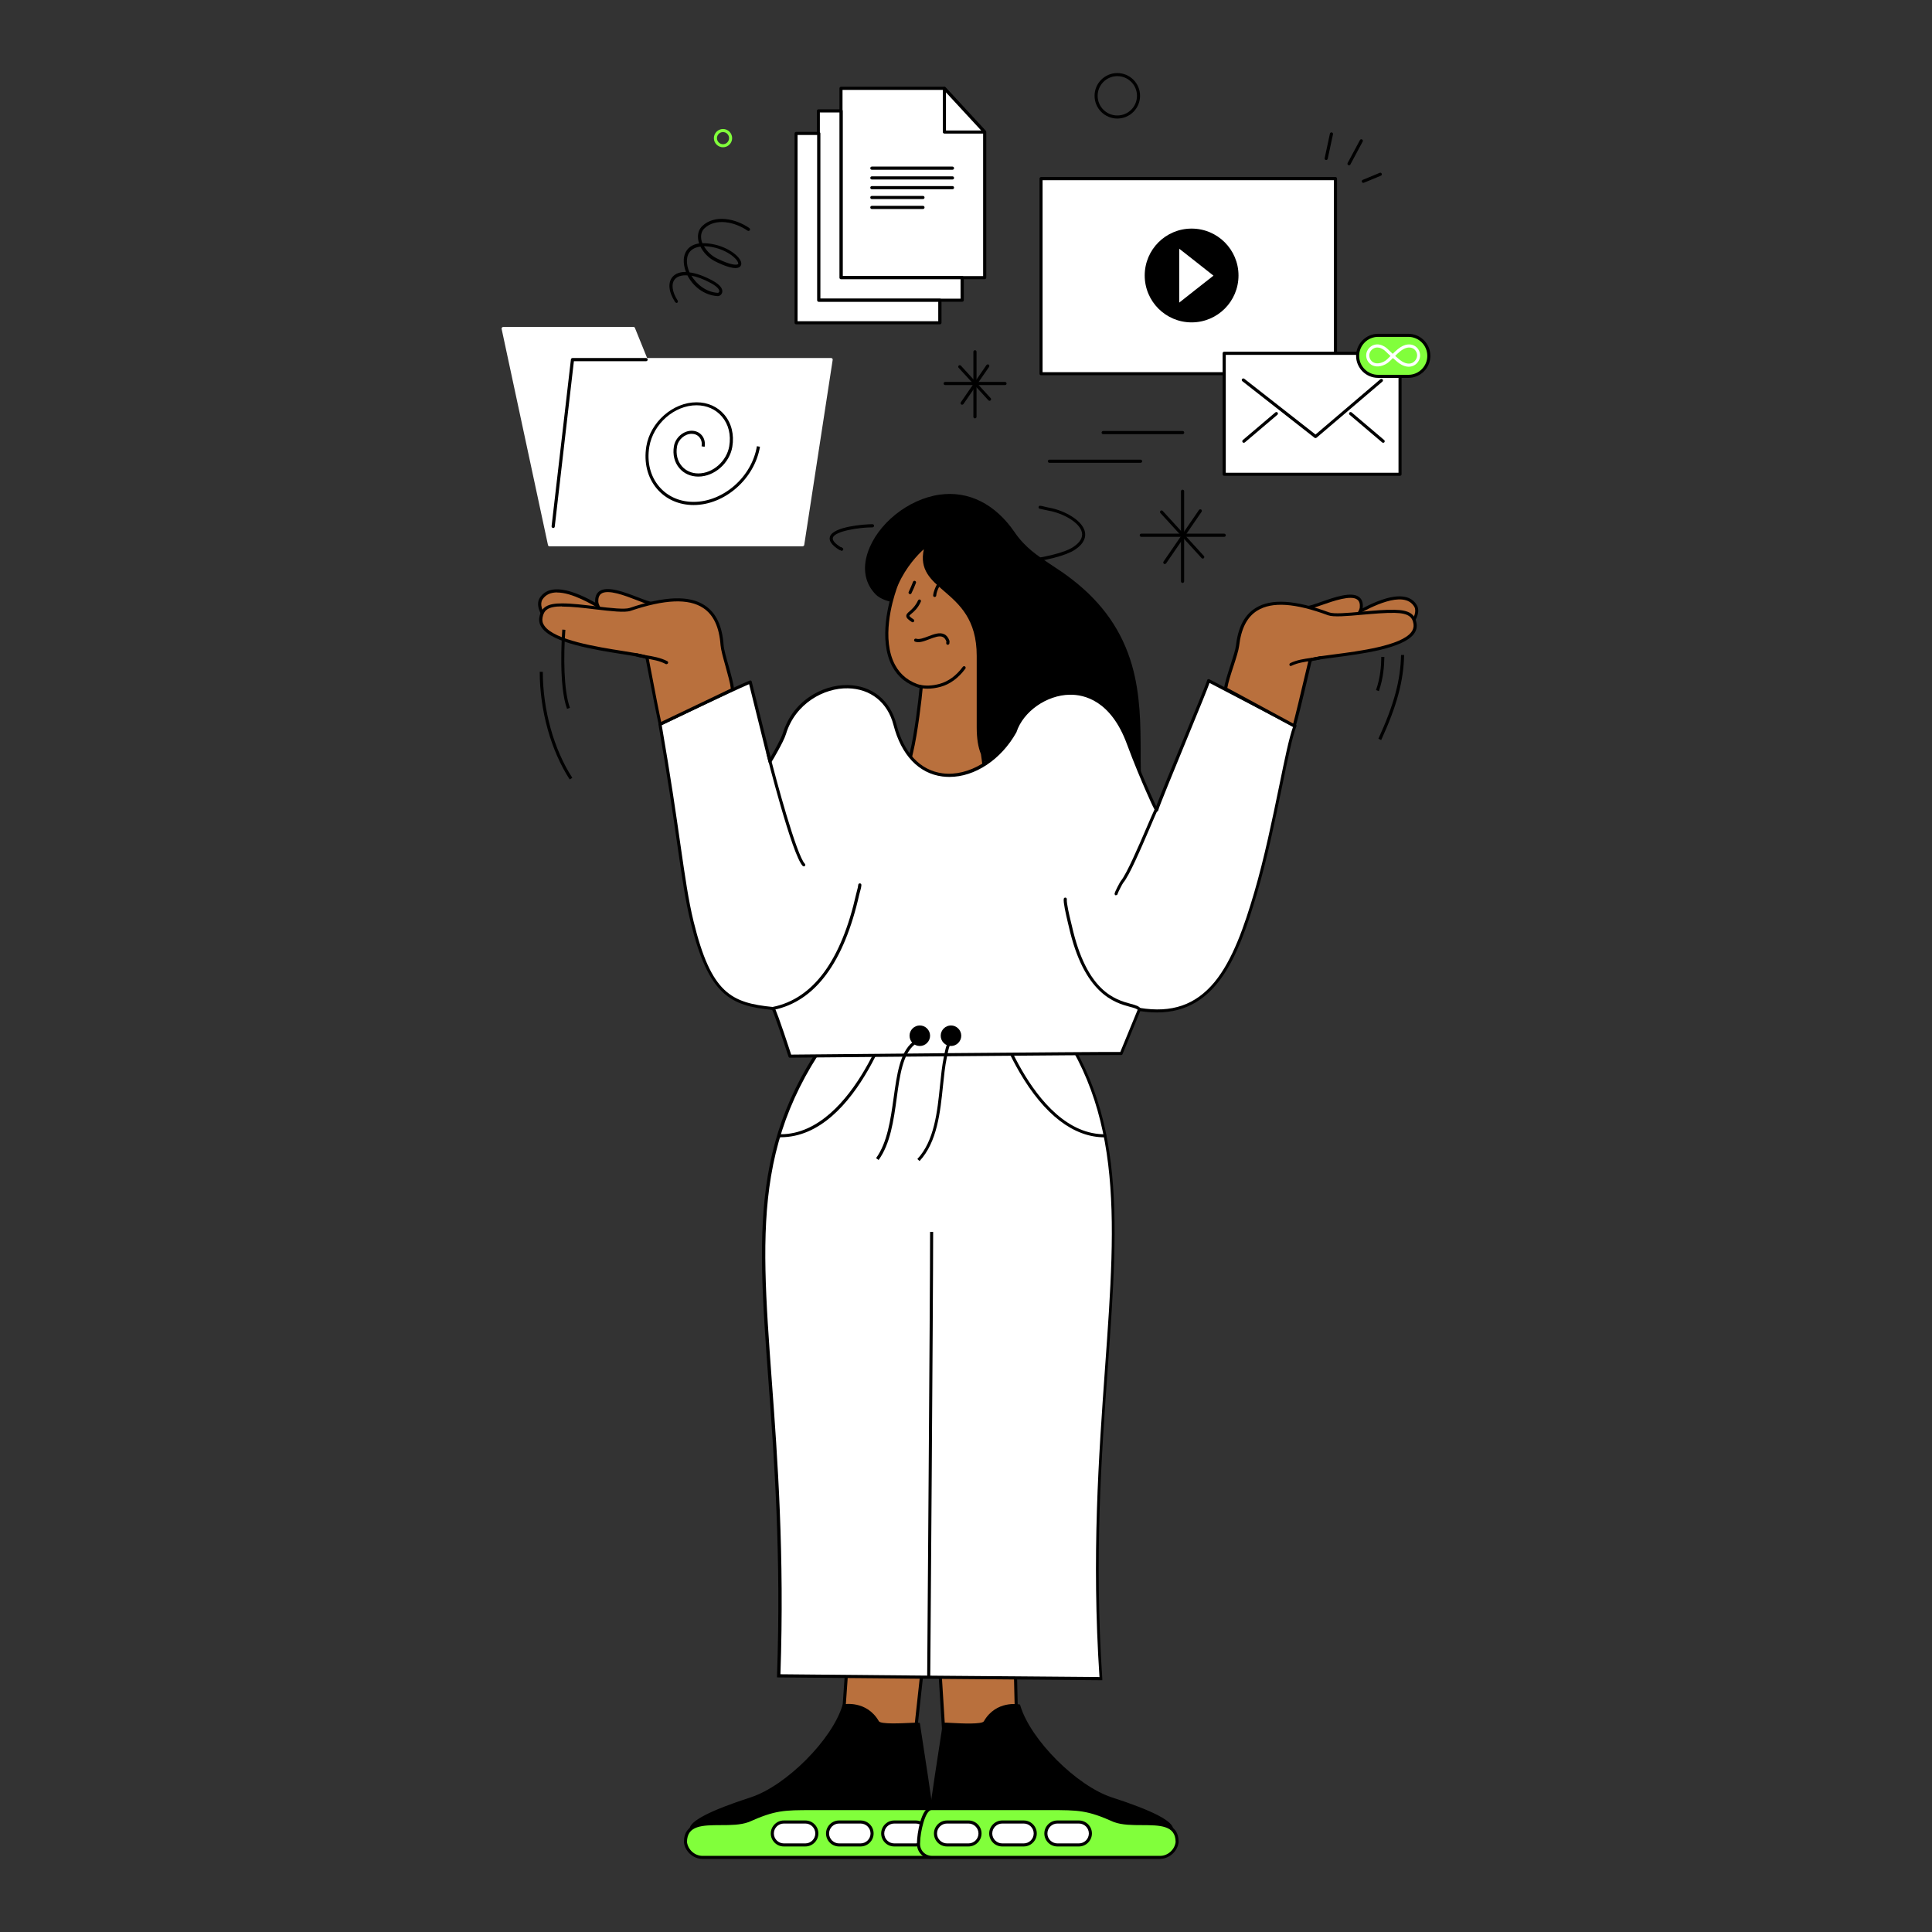 <?xml version="1.0" encoding="UTF-8"?><svg id="a" xmlns="http://www.w3.org/2000/svg" viewBox="0 0 220 220"><rect x="0" y="0" width="220" height="220" fill="#333333" stroke="none"/><defs><style>.b,.c{fill:#fff;}.d,.e{fill:#81ff3b;}.e,.f,.c,.g{fill-rule:evenodd;}.f{fill:#b9703d;}</style></defs><g><g><polygon class="f" points="96.95 182.44 105.73 183.53 103.99 199.52 95.77 199.37 96.95 182.44"/><path d="M104.15,199.7l-8.57-.16,1.21-17.3,9.14,1.14-1.78,16.33Zm-8.19-.51l7.87,.15,1.71-15.66-8.42-1.05-1.16,16.56Z"/></g><g><g><path class="g" d="M104.59,196.34c-.32-.08-4.29,.38-4.66-.25-1.36-2.35-3.84-1.84-3.84-1.84-1.2,4.06-6.64,9.31-10.54,10.58-9.3,3.02-6.45,3.9-6.45,3.9,.47,.11,4.57,0,8.51,.04l12.34,.15,6.43-.17c-.05-1.13-1.8-12.42-1.8-12.42Z"/><path d="M99.96,209.1l-12.35-.15c-1.76-.02-3.57-.01-5.03,0-2.12,.01-3.24,.02-3.51-.04h-.01c-.2-.06-.53-.26-.54-.62,0-.91,2.28-2.1,6.98-3.63,4.02-1.31,9.28-6.59,10.43-10.47l.03-.1,.1-.02s2.62-.5,4.02,1.93c.21,.36,2.62,.23,3.53,.19,.67-.04,.92-.04,1.02-.02l.11,.03,.02,.11c.07,.46,1.76,11.31,1.8,12.43v.18l-6.61,.17Zm-14.6-.51c.74,0,1.51,0,2.26,.01l12.34,.15,6.24-.16c-.16-1.69-1.57-10.83-1.76-12.08-.17,0-.49,.02-.81,.03-2.29,.12-3.59,.1-3.85-.36-1.13-1.95-3.08-1.83-3.55-1.77-1.23,3.95-6.55,9.27-10.62,10.59-6.26,2.03-6.74,3.03-6.74,3.29,0,.17,.24,.26,.28,.28,.27,.05,1.73,.04,3.43,.03,.84,0,1.79-.01,2.78-.01Z"/></g><g><path class="e" d="M106.03,205.94h-13.33c-3.42,0-4.41-.02-7.53,1.38-2.54,.92-7.12-.76-7.12,2.45h0c.11,.95,.98,1.74,1.94,1.74h25.97c.95,0,1.64-.78,1.53-1.74h0c0-.96-.51-3.83-1.47-3.83Z"/><path d="M105.96,211.68h-25.97c-1.04,0-1.99-.85-2.11-1.89v-.02c0-2.27,2.13-2.28,4.19-2.3,1.07,0,2.18-.01,3.04-.32,3.08-1.38,4.11-1.39,7.38-1.39h13.54c1.21,0,1.64,3.27,1.64,3.99,.06,.51-.09,.99-.42,1.36-.32,.36-.78,.56-1.29,.56Zm-27.73-1.92c.11,.87,.89,1.57,1.76,1.57h25.97c.41,0,.77-.16,1.03-.45,.26-.29,.38-.68,.33-1.09v-.02c0-1.06-.56-3.65-1.29-3.65h-13.54c-3.22,0-4.23,.01-7.25,1.37h-.01c-.91,.33-2.05,.34-3.16,.34-2.06,.01-3.84,.02-3.84,1.93Z"/></g><g><g><path class="c" d="M101.82,207.47h2.46c.72,0,1.31,.59,1.31,1.31h0c0,.72-.59,1.31-1.31,1.31h-2.46c-.72,0-1.31-.59-1.31-1.31h0c0-.72,.59-1.31,1.31-1.31Z"/><path d="M104.28,210.26h-2.46c-.82,0-1.48-.67-1.48-1.48s.67-1.48,1.48-1.48h2.46c.82,0,1.48,.67,1.48,1.48s-.67,1.48-1.48,1.48Zm-2.46-2.61c-.62,0-1.13,.51-1.13,1.13s.51,1.13,1.13,1.13h2.46c.62,0,1.13-.51,1.13-1.13s-.51-1.13-1.13-1.13h-2.46Z"/></g><g><path class="c" d="M95.53,207.47h2.46c.72,0,1.31,.59,1.31,1.31h0c0,.72-.59,1.31-1.31,1.31h-2.46c-.72,0-1.31-.59-1.31-1.31h0c0-.72,.59-1.31,1.31-1.31Z"/><path d="M98,210.26h-2.46c-.82,0-1.48-.67-1.48-1.48s.67-1.48,1.48-1.48h2.46c.82,0,1.48,.67,1.48,1.48s-.67,1.48-1.48,1.48Zm-2.46-2.61c-.62,0-1.13,.51-1.13,1.13s.51,1.13,1.13,1.13h2.46c.62,0,1.13-.51,1.13-1.13s-.51-1.13-1.13-1.13h-2.46Z"/></g><g><path class="c" d="M89.25,207.47h2.46c.72,0,1.31,.59,1.31,1.31h0c0,.72-.59,1.31-1.31,1.31h-2.46c-.72,0-1.31-.59-1.31-1.31h0c0-.72,.59-1.31,1.31-1.31Z"/><path d="M91.71,210.26h-2.46c-.82,0-1.48-.67-1.48-1.48s.67-1.48,1.48-1.48h2.46c.82,0,1.48,.67,1.48,1.48s-.67,1.48-1.48,1.48Zm-2.46-2.61c-.62,0-1.13,.51-1.13,1.13s.51,1.13,1.13,1.13h2.46c.62,0,1.13-.51,1.13-1.13s-.51-1.13-1.13-1.13h-2.46Z"/></g></g></g><g><g><polygon class="f" points="106.54 182.44 115.47 183.53 115.84 199.52 107.6 199.37 106.54 182.44"/><path d="M116.02,199.7l-8.59-.16-1.08-17.31,9.29,1.14v.15l.38,16.18Zm-8.25-.51l7.89,.15-.37-15.65-8.56-1.05,1.04,16.56Z"/></g><g><g><path class="g" d="M107.52,196.34c.32-.08,4.29,.38,4.66-.25,1.36-2.35,3.84-1.84,3.84-1.84,1.2,4.06,6.64,9.31,10.54,10.58,9.3,3.02,6.45,3.9,6.45,3.9-.47,.11-4.57,0-8.51,.04l-12.34,.15-6.43-.17c.05-1.13,1.8-12.42,1.8-12.42Z"/><path d="M112.16,209.1l-6.62-.17v-.18c.05-1.13,1.74-11.97,1.81-12.43l.02-.11,.11-.03c.11-.03,.35-.02,1.02,.02,.91,.05,3.32,.17,3.53-.19,1.4-2.43,4-1.93,4.02-1.93l.1,.02,.03,.1c1.14,3.88,6.41,9.16,10.43,10.47,4.71,1.53,6.99,2.72,6.98,3.63,0,.36-.34,.55-.54,.61h-.01c-.27,.06-1.39,.06-3.51,.05-1.46,0-3.28-.02-5.03,0l-12.34,.15Zm-6.25-.52l6.25,.16,12.33-.15c1.76-.02,3.58-.01,5.04,0,1.69,.01,3.16,.02,3.43-.03,.04-.01,.28-.11,.28-.28,0-.26-.48-1.25-6.74-3.29-4.07-1.32-9.39-6.64-10.62-10.6-.47-.06-2.41-.2-3.54,1.78-.27,.46-1.56,.48-3.85,.36-.31-.02-.64-.03-.81-.03-.19,1.24-1.61,10.39-1.76,12.08Z"/></g><g><path class="e" d="M106.08,205.94h13.33c3.42,0,4.41-.02,7.53,1.38,2.54,.92,7.12-.76,7.12,2.45h0c-.11,.95-.98,1.74-1.94,1.74h-25.97c-.95,0-1.64-.78-1.53-1.74h0c0-.96,.51-3.83,1.47-3.83Z"/><path d="M132.11,211.68h-25.97c-.51,0-.97-.2-1.3-.57-.32-.36-.47-.85-.42-1.36,0-.73,.43-4,1.64-4h13.43c3.36,0,4.37,0,7.49,1.39,.85,.31,1.96,.31,3.04,.32,2.06,.01,4.19,.02,4.19,2.3v.02c-.12,1.04-1.07,1.89-2.11,1.89Zm-26.04-5.56c-.73,0-1.29,2.59-1.29,3.65v.02c-.05,.41,.07,.8,.33,1.09,.26,.29,.62,.45,1.03,.45h25.97c.87,0,1.65-.7,1.76-1.57,0-1.91-1.78-1.92-3.84-1.93-1.11,0-2.25-.01-3.16-.34h-.01c-3.05-1.37-4.05-1.37-7.35-1.37h-13.43Z"/></g><g><g><path class="c" d="M110.29,207.47h-2.46c-.72,0-1.31,.59-1.31,1.31h0c0,.72,.59,1.31,1.31,1.31h2.46c.72,0,1.31-.59,1.31-1.31h0c0-.72-.59-1.31-1.31-1.31Z"/><path d="M110.29,210.26h-2.46c-.82,0-1.48-.67-1.48-1.48s.67-1.48,1.48-1.48h2.46c.82,0,1.48,.67,1.48,1.48s-.67,1.48-1.48,1.48Zm-2.46-2.61c-.62,0-1.13,.51-1.13,1.13s.51,1.13,1.13,1.13h2.46c.62,0,1.13-.51,1.13-1.13s-.51-1.13-1.13-1.13h-2.46Z"/></g><g><path class="c" d="M116.58,207.47h-2.46c-.72,0-1.31,.59-1.31,1.31h0c0,.72,.59,1.31,1.31,1.31h2.46c.72,0,1.31-.59,1.31-1.31h0c0-.72-.59-1.31-1.31-1.31Z"/><path d="M116.58,210.26h-2.46c-.82,0-1.48-.67-1.48-1.48s.67-1.48,1.48-1.48h2.46c.82,0,1.48,.67,1.48,1.48s-.67,1.48-1.48,1.48Zm-2.46-2.61c-.62,0-1.13,.51-1.13,1.13s.51,1.13,1.13,1.13h2.46c.62,0,1.13-.51,1.13-1.13s-.51-1.13-1.13-1.13h-2.46Z"/></g><g><path class="c" d="M122.86,207.47h-2.46c-.72,0-1.31,.59-1.31,1.31h0c0,.72,.59,1.31,1.31,1.31h2.46c.72,0,1.31-.59,1.31-1.31h0c0-.72-.59-1.31-1.31-1.31Z"/><path d="M122.86,210.26h-2.46c-.82,0-1.48-.67-1.48-1.48s.67-1.48,1.48-1.48h2.46c.82,0,1.48,.67,1.48,1.48s-.67,1.48-1.48,1.48Zm-2.46-2.61c-.62,0-1.13,.51-1.13,1.13s.51,1.13,1.13,1.13h2.46c.62,0,1.13-.51,1.13-1.13s-.51-1.13-1.13-1.13h-2.46Z"/></g></g></g></g><g><path class="g" d="M111.38,74.7c0-8.11-7.53-7.21-5.91-12.54,.07-.23-3.11,2.33-3.96,6.2-.59-.1-1.31-.42-1.66-.76-5.26-5.21,8.1-17.72,15.51-6.88,1.76,2.58,4.07,3.46,6.62,5.43,8.62,6.68,7.57,15.15,7.72,21.75h-10.53c-3.86,.02-7.79,1.13-7.79-5.06,0-.35,0-7.77,0-8.15Z"/><path d="M116.11,88.16c-1.42,0-2.7-.18-3.6-1.05-.87-.84-1.3-2.23-1.3-4.27,0-.17,0-2.06,0-3.98,0-1.97,0-3.98,0-4.17,0-4.16-1.98-5.87-3.73-7.38-1.5-1.29-2.81-2.42-2.29-4.75-.81,.7-2.84,2.83-3.49,5.83-.02,.09-.11,.15-.2,.14-.63-.1-1.39-.45-1.75-.81-1.23-1.22-1.57-2.92-.94-4.8,1.08-3.25,4.59-6.08,8.17-6.59,3.31-.47,6.35,1.05,8.56,4.28,1.19,1.74,2.61,2.68,4.26,3.77,.75,.49,1.52,1,2.32,1.63,3.44,2.67,5.66,5.85,6.78,9.74,.97,3.38,.98,6.84,.99,9.89,0,.79,0,1.53,.02,2.27,0,.05-.02,.09-.05,.13-.03,.03-.08,.05-.13,.05h-10.53c-.5,0-1.02,.02-1.51,.04-.53,.02-1.05,.05-1.55,.05Zm-10.65-26.19c.05,0,.1,.02,.13,.05,.05,.05,.06,.13,.04,.19-.74,2.43,.5,3.49,2.06,4.84,1.72,1.48,3.86,3.32,3.86,7.65,0,.19,0,2.19,0,4.17,0,1.92,0,3.81,0,3.98,0,1.94,.39,3.25,1.19,4.02,1.12,1.07,2.95,.99,4.89,.9,.5-.02,1.01-.04,1.52-.05h10.35c-.01-.67-.02-1.36-.02-2.08,0-3.03-.02-6.46-.98-9.79-1.1-3.81-3.27-6.93-6.65-9.55-.79-.61-1.56-1.12-2.3-1.61-1.61-1.06-3.13-2.06-4.36-3.86-2.73-3.99-5.97-4.44-8.21-4.13-3.46,.49-6.85,3.22-7.89,6.35-.58,1.74-.27,3.32,.86,4.44,.28,.28,.87,.56,1.4,.68,.87-3.65,3.7-6.08,4.02-6.18,.02,0,.04,0,.06,0Z"/></g><g><path class="c" d="M118.4,114.01c15.3,17.74,4.4,38.78,6.96,77.14-1.9-.01-35.22-.29-36.71-.32,1.47-42.09-8.98-56.27,8.89-76.82,3.27-.01,6.99-.06,10.43-.05,3.44-.02,7.16,.03,10.43,.05Z"/><path d="M125.56,191.33h-.19c-2.17-.01-35.3-.3-36.71-.32h-.18v-.18c.49-13.75-.32-24.71-.97-33.51-1.36-18.42-2.17-29.53,9.9-43.42l.05-.06h.08c1.07,0,2.2-.01,3.34-.02,2.35-.02,4.78-.04,7.09-.03,2.31-.01,4.73,0,7.08,.03,1.15,0,2.27,.02,3.34,.02h.08l.05,.06c9.82,11.38,8.9,24.14,7.63,41.8-.73,10.12-1.55,21.59-.63,35.45v.19Zm-36.7-.68c2.91,.04,32.99,.3,36.34,.32-.91-13.79-.08-25.22,.64-35.3,1.26-17.54,2.17-30.22-7.49-41.48-1.05,0-2.15-.01-3.26-.02-2.35-.02-4.78-.04-7.08-.03-2.31-.01-4.73,0-7.08,.03-1.12,0-2.22,.02-3.27,.02-5.62,6.48-8.66,12.57-9.86,19.74-1.13,6.76-.59,14.08,.09,23.36,.65,8.77,1.45,19.68,.98,33.37Z"/></g><path d="M88.9,129.51c-.06,0-.13,0-.19,0v-.35c.07,0,.12,0,.18,0,4.34,0,7.57-3.94,9.53-7.27,2.33-3.96,3.43-7.92,3.44-7.96l.34,.08c-.04,.16-4.4,15.49-13.31,15.49Z"/><path d="M125.79,129.51c-3.53,0-6.88-2.57-9.71-7.44-2.12-3.65-3.31-7.5-3.44-8.05l.34-.08s1.1,4,3.4,7.96c1.96,3.37,5.2,7.37,9.58,7.26v.35c-.05,0-.11,0-.17,0Z"/><path d="M105.93,190.9h-.35c0-.43,.33-42.99,.33-50.62h.35c0,7.63-.33,50.19-.33,50.62Z"/><path d="M127.23,13.5c-1.43,0-2.59-1.16-2.59-2.59s1.16-2.59,2.59-2.59,2.59,1.16,2.59,2.59-1.16,2.59-2.59,2.59Zm0-4.83c-1.23,0-2.24,1-2.24,2.24s1,2.24,2.24,2.24,2.24-1,2.24-2.24-1-2.24-2.24-2.24Z"/><g><path class="f" d="M154.05,70.05c-.12,.58,1.41,1.06,1.81,1.13,.76,.14,3.08,.79,4.41,.14,.68-.33,1.37-1.59,.92-2.33-1.53-2.55-6.92,1.05-7.14,1.06Z"/><path d="M158.75,71.78c-.93,0-1.9-.21-2.54-.34-.15-.03-.29-.06-.39-.08-.22-.04-1.5-.38-1.86-.92-.09-.13-.12-.28-.09-.42,.01-.07,.07-.12,.14-.14,.05-.02,.23-.12,.4-.21,.67-.37,2.05-1.13,3.41-1.52,1.74-.49,2.92-.24,3.51,.75,.19,.31,.22,.72,.08,1.17-.18,.61-.62,1.18-1.08,1.41-.46,.22-1.02,.3-1.59,.3Zm-4.52-1.61s.02,.04,.03,.07c.25,.37,1.28,.71,1.63,.77,.11,.02,.24,.05,.4,.08,.98,.21,2.81,.6,3.9,.07,.37-.18,.75-.68,.9-1.19,.1-.35,.09-.66-.05-.89-1.2-2-5.15,.18-6.45,.89-.18,.1-.29,.16-.36,.19Zm-.18-.29h0Z"/></g><g><path class="f" d="M154.54,70.07c-.35,.47,.43-.33,.47-.88,.26-2.99-5.32,.13-6.18-.03,.44,.35,.35,.51,1.08,.88,1.39,.7,2.93,1.09,4.22,.33,.14-.08,.29-.26,.4-.29Z"/><path d="M152.56,70.96c-.81,0-1.72-.25-2.73-.76-.5-.25-.65-.42-.8-.6-.08-.09-.16-.18-.31-.3-.06-.05-.08-.14-.05-.21,.03-.07,.11-.11,.19-.1,.2,.04,.89-.21,1.55-.44,1.56-.55,3.5-1.23,4.36-.56,.32,.25,.46,.66,.41,1.21-.02,.27-.43,1.11-.69,1.18-.03,0-.06,0-.09,0-.06,.05-.12,.1-.18,.13-.49,.29-1.05,.44-1.66,.44Zm-3.33-1.65l.06,.07c.15,.16,.26,.29,.7,.51,1.68,.84,3,.95,4.05,.33,.05-.03,.11-.08,.16-.12,.09-.08,.18-.16,.29-.19,.14-.19,.33-.5,.35-.73,.04-.43-.05-.73-.28-.9-.71-.55-2.71,.15-4.03,.61-.57,.2-1,.35-1.3,.42Z"/></g><g><path class="f" d="M101.88,67.14c-1.37,4.02-1.75,9.8,3.02,11.08-.09,1.18-.57,5.23-1.11,7.45-.74,3.04-.73,3.47,4.94,3.47,3.94,0,3.52-.42,3.14-3.31-.31-.73-.48-1.7-.48-2.99,0-.35,0-7.77,0-8.15,0-8.11-7.53-7.21-5.91-12.54,.06-.19-2.11,1.53-3.34,4.32-.09,.21-.17,.44-.25,.66Z"/><path d="M108.73,89.32c-3.13,0-4.62-.12-5.18-.84-.45-.57-.28-1.41,.07-2.85,.52-2.14,.97-5.92,1.09-7.28-1.41-.41-2.45-1.24-3.11-2.47-1.63-3.06-.33-7.51,.11-8.79h0c.08-.23,.16-.45,.25-.67,.64-1.44,1.49-2.56,2.1-3.24,.12-.13,1.17-1.3,1.46-1.19,.09,.03,.14,.13,.11,.23-.74,2.43,.5,3.49,2.06,4.84,1.72,1.48,3.86,3.32,3.86,7.65,0,.19,0,2.19,0,4.16,0,1.92,0,3.81,0,3.98,0,1.22,.15,2.18,.46,2.93,0,.01,.01,.03,.01,.04,.03,.24,.06,.46,.09,.67,.16,1.13,.26,1.82-.12,2.26-.43,.5-1.4,.58-3.28,.58Zm-3.55-26.76c-.64,.56-2.01,2-2.89,3.99-.09,.21-.17,.43-.24,.65h0c-.43,1.26-1.7,5.58-.13,8.51,.63,1.18,1.65,1.97,3.03,2.34,.08,.02,.14,.1,.13,.18-.1,1.22-.57,5.24-1.11,7.48-.31,1.29-.49,2.11-.14,2.55,.47,.59,2.02,.7,4.9,.7,1.7,0,2.68-.07,3.02-.46,.28-.32,.19-.95,.04-1.98-.03-.2-.06-.42-.09-.65-.32-.79-.48-1.78-.48-3.04,0-.17,0-2.06,0-3.98,0-1.97,0-3.97,0-4.17,0-4.16-1.98-5.87-3.73-7.38-1.5-1.29-2.81-2.42-2.29-4.76Zm-3.3,4.58h0Z"/></g><g><path class="c" d="M88.03,114.83c.16,.02,1.93,5.44,1.93,5.44,.74-.02,36.67-.34,37.73-.3l2.06-5.02c7.96,1.32,10.78-4.91,13.24-13.27,2.16-7.35,3.49-16.52,4.48-19.02l-9.84-5.14c0,.32-5.65,13.68-5.92,14.74-.02,.09-1.78-3.66-3.23-7.59-3.33-9.08-11.48-5.67-12.9-1.35-3.38,6.03-11.52,7.52-13.68-.8-1.68-6.49-10.68-5.24-12.58,1.03-.27,.89-1.75,3.39-1.65,3.16,0,0,0,0-.22-.9-1.13-4.57-2.02-8.13-2.02-8.13-1.88,.77-10.27,4.8-10.27,4.8,2.21,12.72,2.52,17.87,3.66,22.5,2.01,8.22,4.37,9.4,9.21,9.87Z"/><path d="M89.96,120.45c-.08,0-.14-.05-.17-.12-.61-1.87-1.62-4.87-1.86-5.33-4.76-.47-7.24-1.65-9.29-10-.6-2.45-.96-4.97-1.51-8.79-.49-3.43-1.11-7.7-2.15-13.72-.01-.08,.03-.16,.1-.19,.08-.04,8.42-4.04,10.28-4.8,.05-.02,.1-.02,.15,0,.05,.02,.08,.07,.09,.11,0,.04,.9,3.61,2.02,8.13,.05,.22,.09,.38,.12,.5,.4-.68,1.22-2.15,1.41-2.77,.51-1.67,1.53-3.09,2.97-4.08,1.32-.92,2.9-1.41,4.43-1.38,2.75,.06,4.82,1.72,5.52,4.44,.85,3.29,2.72,5.28,5.27,5.61,2.94,.38,6.25-1.61,8.07-4.83,.82-2.47,3.62-4.43,6.38-4.48,1.74-.03,4.95,.69,6.85,5.84,1.18,3.2,2.54,6.23,3.02,7.22,.44-1.19,1.8-4.51,3.13-7.73,1.28-3.1,2.6-6.31,2.66-6.59,0-.09,.09-.16,.18-.16,.03,0,.06,0,.08,.02,.19,.1,9.74,5.09,9.83,5.14,.08,.04,.12,.14,.08,.22-.45,1.14-.97,3.67-1.63,6.87-.75,3.64-1.68,8.18-2.85,12.14-2.11,7.17-4.6,13.57-11.39,13.57-.6,0-1.24-.05-1.91-.15l-2.01,4.89c-.03,.07-.09,.11-.17,.11-1.15-.04-37.47,.3-37.72,.3h0Zm-1.91-5.79c.15,.01,.21,.02,1.18,2.84,.38,1.11,.74,2.23,.86,2.59,2.36-.03,34.97-.33,37.48-.3l2.02-4.91c.03-.08,.11-.12,.19-.11,3.66,.6,6.36-.33,8.52-2.94,2.08-2.53,3.4-6.4,4.52-10.2,1.16-3.95,2.09-8.47,2.84-12.11,.63-3.09,1.14-5.55,1.59-6.78l-9.28-4.85c-.09-.05-.17-.09-.24-.12-.21,.61-.93,2.37-2.61,6.46-1.45,3.53-3.1,7.53-3.24,8.07-.02,.07-.09,.13-.16,.13-.13,0-.2,.01-1.27-2.44-.44-1.01-1.31-3.05-2.13-5.27-1.82-4.95-4.86-5.64-6.51-5.61-2.63,.04-5.29,1.91-6.06,4.25,0,.01,0,.02-.01,.03-1.75,3.12-4.73,5.08-7.63,5.08-.27,0-.54-.02-.8-.05-2.7-.35-4.68-2.44-5.57-5.87-.66-2.56-2.6-4.12-5.19-4.17-2.7-.06-5.99,1.71-7.05,5.21-.14,.47-.58,1.31-.93,1.94-.73,1.33-.79,1.34-.87,1.36-.07,.01-.13-.01-.17-.06-.02-.02-.04-.07-.04-.13l-.02-.07c-.03-.11-.08-.33-.2-.79-.97-3.91-1.77-7.12-1.97-7.93-2.02,.86-8.95,4.18-9.95,4.66,1.03,5.96,1.64,10.19,2.13,13.6,.55,3.81,.91,6.33,1.5,8.76,2.01,8.21,4.3,9.27,9.05,9.74h0Zm-.03,.35h0Zm49.44-37.51h0Z"/></g><path d="M105.61,78.42c-.35,0-.69-.04-1.02-.12-.1-.02-.15-.12-.13-.21,.02-.09,.12-.15,.21-.13,.71,.17,1.49,.14,2.33-.09,1-.28,1.89-.93,2.64-1.94,.06-.08,.17-.09,.25-.04,.08,.06,.09,.17,.04,.25-.8,1.08-1.76,1.78-2.83,2.07-.51,.14-1.01,.21-1.48,.21Z"/><path d="M103.63,67.66s-.05,0-.07-.02c-.09-.04-.13-.15-.09-.23l.04-.09c.2-.44,.27-.58,.46-1.07,.04-.09,.14-.14,.23-.1,.09,.04,.14,.14,.1,.23-.19,.5-.26,.65-.47,1.09l-.04,.09c-.03,.06-.09,.1-.16,.1Z"/><path d="M106.44,67.98h-.02c-.1,0-.17-.09-.16-.19,.04-.47,.3-.99,.4-1.19,.05-.09,.15-.12,.24-.07,.09,.05,.12,.15,.07,.24-.21,.38-.34,.76-.36,1.05,0,.09-.09,.16-.18,.16Z"/><path d="M103.93,70.86s-.07,0-.1-.03c-.4-.27-.62-.45-.63-.68-.01-.21,.15-.35,.36-.53,.26-.23,.66-.57,.98-1.25,.04-.09,.15-.13,.23-.09,.09,.04,.13,.15,.09,.23-.34,.76-.78,1.13-1.07,1.37-.1,.08-.23,.2-.24,.24,0,.02,.04,.12,.48,.41,.08,.05,.1,.16,.05,.25-.03,.05-.09,.08-.15,.08Z"/><path d="M107.93,73.42h-.02c-.1,0-.17-.09-.16-.19v-.05s.02-.1,.02-.13c-.1-.27-.24-.44-.42-.52-.39-.18-.97,.05-1.53,.26-.59,.23-1.15,.44-1.61,.28-.09-.03-.14-.13-.11-.23,.03-.09,.13-.14,.23-.11,.34,.12,.86-.08,1.37-.27,.63-.24,1.28-.49,1.8-.25,.27,.12,.48,.37,.61,.74,.02,.06,.02,.13,0,.27v.04c-.01,.09-.09,.16-.18,.16Zm-.15-.36h0Zm0-.02h0Z"/><path d="M91.53,98.66s-.09-.02-.12-.05c-1.21-1.2-4.1-12.66-4.13-12.78-.02-.09,.03-.19,.13-.21,.09-.02,.19,.03,.21,.13,.75,3.04,3.11,11.69,4.03,12.61,.07,.07,.07,.18,0,.25-.03,.03-.08,.05-.13,.05Z"/><path d="M127.1,101.96c-.1,0-.18-.08-.18-.18,0-.2,.62-1.35,.71-1.46,.66-.79,2.01-3.92,2.99-6.21,.37-.87,.7-1.62,.93-2.12,.04-.09,.15-.13,.23-.09,.09,.04,.13,.15,.09,.23-.23,.49-.55,1.24-.92,2.11-1.05,2.44-2.35,5.47-3.05,6.29-.09,.11-.59,1.08-.63,1.24,0,.09-.08,.16-.18,.16Zm.18-.18h0Z"/><path d="M129.75,115.13c-.06,0-.12-.03-.16-.09-.09-.17-.46-.27-.92-.39-1.7-.46-5.23-1.42-6.97-9.17-.02-.09-.05-.22-.09-.37-.26-1.11-.54-2.33-.48-2.75,.01-.1,.1-.16,.2-.15,.1,.01,.16,.1,.15,.2-.05,.39,.3,1.9,.48,2.62,.04,.15,.07,.28,.09,.37,1.69,7.54,4.96,8.43,6.72,8.91,.57,.15,.97,.27,1.14,.57,.05,.09,.02,.19-.07,.24-.03,.01-.06,.02-.08,.02Z"/><path d="M88.03,115.01c-.08,0-.16-.06-.17-.14-.02-.1,.04-.19,.14-.21,4.6-.94,7.79-5.28,9.5-12.89,.03-.12,.06-.23,.09-.35,.06-.23,.12-.44,.14-.66,0-.1,.09-.17,.19-.17,.1,0,.17,.09,.17,.19-.02,.26-.08,.5-.15,.73-.03,.11-.06,.22-.09,.33-1.74,7.76-5.03,12.19-9.77,13.16-.01,0-.02,0-.04,0Z"/><g><path class="f" d="M147.36,82.65l-7.81-4.22c.14-1.18,1.24-3.88,1.36-4.87,.54-4.74,3.71-6.12,10.36-3.65,1.04,.39,5.04-.34,7.54-.28,1.59,.03,2.17,.46,2.31,1.43,.52,3.43-11.8,3.53-11.96,4.19-.09,.37-1.63,6.94-1.81,7.41Z"/><path d="M147.36,82.83s-.06,0-.08-.02l-7.81-4.22c-.06-.03-.1-.1-.09-.18,.08-.63,.41-1.66,.73-2.65,.29-.91,.57-1.77,.63-2.23,.24-2.12,.98-3.53,2.26-4.31,1.76-1.08,4.49-.91,8.34,.51,.56,.21,2.1,.07,3.75-.08,1.3-.12,2.65-.24,3.74-.21,1.62,.03,2.32,.48,2.48,1.58,.06,.42-.04,.81-.31,1.17-1.26,1.67-5.96,2.27-9.06,2.68-1.17,.15-2.38,.31-2.59,.44-.02,.07-.05,.2-.09,.39-1.04,4.44-1.61,6.73-1.72,7.01-.02,.05-.06,.08-.1,.1-.02,0-.04,.01-.06,.01Zm-7.61-4.5l7.51,4.06c.19-.68,.74-2.95,1.64-6.77,.05-.23,.09-.38,.1-.42,.07-.29,.57-.38,2.88-.68,2.86-.37,7.66-.99,8.83-2.54,.21-.28,.29-.58,.25-.91-.12-.78-.51-1.24-2.14-1.28-1.07-.02-2.41,.1-3.7,.21-1.75,.16-3.27,.29-3.9,.06-3.75-1.39-6.37-1.56-8.03-.54-1.18,.72-1.86,2.05-2.09,4.05-.06,.49-.34,1.37-.64,2.29-.3,.91-.6,1.86-.7,2.46Z"/></g><g><g><rect class="b" x="118.54" y="20.34" width="33.52" height="22.22"/><path d="M152.07,42.73h-33.52c-.1,0-.18-.08-.18-.18V20.34c0-.1,.08-.18,.18-.18h33.52c.1,0,.18,.08,.18,.18v22.22c0,.1-.08,.18-.18,.18Zm-33.35-.35h33.17V20.52h-33.17v21.86Z"/></g><g><path class="g" d="M135.69,26.03c2.95,0,5.34,2.39,5.34,5.34s-2.39,5.34-5.34,5.34-5.34-2.39-5.34-5.34,2.39-5.34,5.34-5.34Z"/><polygon class="c" points="138.18 31.39 136.23 29.85 134.28 28.32 134.28 31.39 134.28 34.46 136.23 32.92 138.18 31.39"/></g></g><path d="M77.03,34.48c-.06,0-.11-.03-.15-.08-.76-1.17-.86-2.25-.27-2.9,.34-.37,.86-.55,1.5-.53-.18-.47-.27-.95-.25-1.4,.06-1.04,.7-1.7,1.75-1.85-.05-.15-.09-.3-.11-.45-.09-.62,.08-1.17,.49-1.55,1.38-1.3,3.73-.86,5.34,.25,.08,.06,.1,.17,.05,.25-.06,.08-.17,.1-.25,.05-1.49-1.03-3.65-1.45-4.9-.28-.41,.38-.43,.89-.38,1.24,.02,.16,.07,.32,.13,.47,.11,0,.22,0,.33,0,2.09,.1,3.77,1.28,4.06,2.09,.11,.32-.02,.5-.11,.58-.47,.42-1.78-.09-2.79-.59-.75-.37-1.37-1-1.71-1.7-.94,.11-1.49,.65-1.54,1.53-.02,.45,.08,.94,.3,1.41,.74,.09,1.62,.4,2.58,.91,1.09,.59,1.22,1.08,1.13,1.39-.07,.26-.32,.41-.51,.4-1.56-.09-2.82-1.14-3.44-2.36-.69-.05-1.15,.13-1.41,.41-.47,.51-.35,1.46,.3,2.46,.05,.08,.03,.19-.05,.24-.03,.02-.06,.03-.1,.03Zm1.7-3.09c.61,1.02,1.71,1.88,3.02,1.96,.03,0,.12-.04,.15-.14,.06-.19-.17-.55-.96-.98-.87-.47-1.61-.73-2.21-.84Zm1.43-3.36c.32,.57,.85,1.09,1.48,1.4,1.58,.78,2.25,.77,2.4,.65,.04-.03,.04-.1,0-.19-.21-.59-1.68-1.75-3.74-1.85-.05,0-.1,0-.15,0Z"/><g><path d="M151.02,18.22s-.02,0-.04,0c-.1-.02-.16-.11-.14-.21l.6-2.79c.02-.1,.11-.16,.21-.14,.1,.02,.16,.11,.14,.21l-.6,2.79c-.02,.08-.09,.14-.17,.14Z"/><path d="M153.61,18.82s-.06,0-.08-.02c-.09-.05-.12-.15-.07-.24l1.4-2.61c.05-.09,.15-.12,.24-.07,.09,.05,.12,.15,.07,.24l-1.4,2.61c-.03,.06-.09,.09-.16,.09Z"/><path d="M155.24,20.82c-.07,0-.14-.04-.16-.11-.04-.09,0-.19,.1-.23l1.93-.8c.09-.04,.19,0,.23,.1,.04,.09,0,.19-.1,.23l-1.93,.8s-.05,.01-.07,.01Z"/></g><g><path d="M111.02,47.64c-.1,0-.18-.08-.18-.18v-7.4c0-.1,.08-.18,.18-.18s.18,.08,.18,.18v7.4c0,.1-.08,.18-.18,.18Z"/><path d="M114.44,43.85h-6.81c-.1,0-.18-.08-.18-.18s.08-.18,.18-.18h6.81c.1,0,.18,.08,.18,.18s-.08,.18-.18,.18Z"/><path d="M112.68,45.64s-.1-.02-.13-.06l-3.39-3.7c-.07-.07-.06-.18,.01-.25,.07-.07,.18-.06,.25,.01l3.39,3.7c.07,.07,.06,.18-.01,.25-.03,.03-.08,.05-.12,.05Z"/><path d="M109.56,46.09s-.07-.01-.1-.03c-.08-.06-.1-.17-.05-.25l2.92-4.24c.06-.08,.17-.1,.25-.05s.1,.17,.05,.25l-2.92,4.24s-.09,.08-.15,.08Z"/></g><g><path d="M134.66,66.38c-.1,0-.18-.08-.18-.18v-10.26c0-.1,.08-.18,.18-.18s.18,.08,.18,.18v10.26c0,.1-.08,.18-.18,.18Z"/><path d="M139.4,61.13h-9.44c-.1,0-.18-.08-.18-.18s.08-.18,.18-.18h9.44c.1,0,.18,.08,.18,.18s-.08,.18-.18,.18Z"/><path d="M136.96,63.61s-.1-.02-.13-.06l-4.69-5.13c-.07-.07-.06-.18,.01-.25s.18-.06,.25,.01l4.69,5.13c.07,.07,.06,.18-.01,.25-.03,.03-.08,.05-.12,.05Z"/><path d="M132.64,64.23s-.07-.01-.1-.03c-.08-.06-.1-.17-.05-.25l4.04-5.88c.06-.08,.17-.1,.25-.05,.08,.06,.1,.17,.05,.25l-4.04,5.88s-.09,.08-.15,.08Z"/></g><g><g><rect class="b" x="139.4" y="40.23" width="20.02" height="13.77"/><path d="M159.42,54.18h-20.02c-.1,0-.18-.08-.18-.18v-13.77c0-.1,.08-.18,.18-.18h20.02c.1,0,.18,.08,.18,.18v13.77c0,.1-.08,.18-.18,.18Zm-19.84-.35h19.67v-13.42h-19.67v13.42Z"/></g><path d="M149.8,49.89s-.08-.01-.11-.04l-8.22-6.44c-.08-.06-.09-.17-.03-.25,.06-.08,.17-.09,.25-.03l8.11,6.35,7.39-6.3c.07-.06,.19-.05,.25,.02,.06,.07,.05,.19-.02,.25l-7.5,6.39s-.07,.04-.11,.04Z"/><path d="M141.63,50.42c-.05,0-.1-.02-.13-.06-.06-.07-.05-.19,.02-.25l3.71-3.15c.07-.06,.19-.05,.25,.02,.06,.07,.05,.19-.02,.25l-3.71,3.15s-.07,.04-.11,.04Z"/><path d="M157.5,50.42s-.08-.01-.11-.04l-3.71-3.15c-.07-.06-.08-.17-.02-.25,.06-.07,.17-.08,.25-.02l3.71,3.15c.07,.06,.08,.17,.02,.25-.03,.04-.08,.06-.13,.06Z"/></g><g><g><polygon class="c" points="73.57 40.96 78.29 40.96 94.65 40.96 91.41 62.04 62.57 62.04 57.29 37.41 72.13 37.41 73.57 40.96"/><path class="b" d="M91.41,62.21h-28.84c-.08,0-.16-.06-.17-.14l-5.28-24.62c-.01-.05,0-.11,.04-.15,.03-.04,.08-.07,.14-.07h14.84c.07,0,.14,.04,.16,.11l1.39,3.43h20.96c.05,0,.1,.02,.13,.06,.03,.04,.05,.09,.04,.14l-3.24,21.08c-.01,.09-.09,.15-.17,.15Zm-28.7-.35h28.55l3.18-20.73h-20.88c-.07,0-.14-.04-.16-.11l-1.39-3.43h-14.5l5.2,24.27Z"/></g><path d="M62.99,60.12h-.02c-.1-.01-.17-.1-.16-.2l2.2-18.99c.01-.09,.09-.16,.18-.16h8.38c.1,0,.18,.08,.18,.18s-.08,.18-.18,.18h-8.22l-2.18,18.84c-.01,.09-.09,.16-.18,.16Z"/></g><g><g><polygon class="c" points="95.77 10.06 107.54 10.06 112.13 15.04 112.13 31.61 95.77 31.61 95.77 10.06"/><path d="M112.13,31.79h-16.36c-.1,0-.18-.08-.18-.18V10.06c0-.1,.08-.18,.18-.18h11.77s.1,.02,.13,.06l4.59,4.97s.05,.08,.05,.12V31.61c0,.1-.08,.18-.18,.18Zm-16.19-.35h16.01V15.1l-4.49-4.86h-11.52V31.44Z"/></g><g><polygon class="c" points="95.78 31.61 109.56 31.62 109.56 34.18 93.2 34.18 93.2 12.63 95.78 12.63 95.78 31.61"/><path d="M109.56,34.36h-16.36c-.1,0-.18-.08-.18-.18V12.63c0-.1,.08-.18,.18-.18h2.58c.1,0,.18,.08,.18,.18V31.44h13.61c.1,0,.18,.08,.18,.18v2.56c0,.1-.08,.18-.18,.18Zm-16.19-.35h16.01v-2.21h-13.61c-.1,0-.18-.08-.18-.18V12.81h-2.23v21.2Z"/></g><g><polygon class="c" points="93.24 34.18 107.02 34.19 107.02 36.75 90.66 36.75 90.66 15.2 93.24 15.2 93.24 34.18"/><path d="M107.02,36.93h-16.36c-.1,0-.18-.08-.18-.18V15.2c0-.1,.08-.18,.18-.18h2.58c.1,0,.18,.08,.18,.18v18.81h13.61c.1,0,.18,.08,.18,.18v2.56c0,.1-.08,.18-.18,.18Zm-16.19-.35h16.01v-2.21h-13.61c-.1,0-.18-.08-.18-.18V15.37h-2.23v21.2Z"/></g><g><polygon class="c" points="112.13 15.04 107.54 10.06 107.54 15.04 112.13 15.04"/><path d="M112.13,15.21h-4.59c-.1,0-.18-.08-.18-.18v-4.97c0-.07,.04-.14,.11-.16,.07-.03,.15,0,.19,.04l4.59,4.97c.05,.05,.06,.13,.03,.19s-.09,.11-.16,.11Zm-4.41-.35h4.01l-4.01-4.34v4.34Z"/></g><path d="M108.46,19.33h-9.18c-.1,0-.18-.08-.18-.18s.08-.18,.18-.18h9.18c.1,0,.18,.08,.18,.18s-.08,.18-.18,.18Z"/><path d="M108.46,20.44h-9.18c-.1,0-.18-.08-.18-.18s.08-.18,.18-.18h9.18c.1,0,.18,.08,.18,.18s-.08,.18-.18,.18Z"/><path d="M108.46,21.55h-9.18c-.1,0-.18-.08-.18-.18s.08-.18,.18-.18h9.18c.1,0,.18,.08,.18,.18s-.08,.18-.18,.18Z"/><path d="M105.1,22.67h-5.82c-.1,0-.18-.08-.18-.18s.08-.18,.18-.18h5.82c.1,0,.18,.08,.18,.18s-.08,.18-.18,.18Z"/><path d="M105.1,23.8h-5.82c-.1,0-.18-.08-.18-.18s.08-.18,.18-.18h5.82c.1,0,.18,.08,.18,.18s-.08,.18-.18,.18Z"/></g><g><path class="e" d="M156.93,38.18h3.44c1.28,0,2.34,1.05,2.34,2.34h0c0,1.28-1.05,2.34-2.34,2.34h-3.44c-1.28,0-2.34-1.05-2.34-2.34h0c0-1.28,1.05-2.34,2.34-2.34Z"/><path d="M160.37,43.03h-3.44c-1.39,0-2.51-1.13-2.51-2.51s1.13-2.51,2.51-2.51h3.44c1.39,0,2.51,1.13,2.51,2.51s-1.13,2.51-2.51,2.51Zm-3.44-4.67c-1.19,0-2.16,.97-2.16,2.16s.97,2.16,2.16,2.16h3.44c1.19,0,2.16-.97,2.16-2.16s-.97-2.16-2.16-2.16h-3.44Z"/></g><path class="b" d="M160.42,41.76c-.37,0-.87-.15-1.45-.68-.13-.11-.25-.21-.36-.31h0c-.29,.3-.54,.56-.86,.72-.8,.41-1.35,.2-1.6,.04-.37-.24-.59-.65-.58-1.09,.01-.41,.24-.8,.6-1.03,.37-.23,.82-.26,1.26-.06,.34,.15,.5,.31,.8,.6,.1,.1,.21,.21,.36,.34,.17-.17,.36-.35,.58-.53,.85-.7,1.5-.57,1.81-.43,.43,.19,.71,.62,.73,1.1,.02,.5-.29,1-.75,1.21-.13,.06-.31,.12-.55,.12Zm-1.56-1.24c.1,.09,.21,.19,.34,.29h0c.59,.54,1.17,.72,1.62,.51,.33-.16,.56-.52,.55-.88-.01-.34-.22-.65-.52-.79-.41-.18-.92-.05-1.44,.38-.21,.17-.39,.34-.54,.5Zm-2.02-.95c-.17,0-.34,.05-.48,.14-.26,.16-.43,.45-.44,.74,0,.31,.15,.61,.41,.78,.33,.21,.77,.19,1.25-.05,.26-.13,.48-.36,.76-.64-.14-.13-.26-.25-.36-.34-.29-.28-.42-.41-.7-.53-.15-.07-.3-.1-.45-.1Z"/><path d="M129.88,52.7h-10.38c-.1,0-.18-.08-.18-.18s.08-.18,.18-.18h10.38c.1,0,.18,.08,.18,.18s-.08,.18-.18,.18Z"/><path d="M134.67,49.44h-9.05c-.1,0-.18-.08-.18-.18s.08-.18,.18-.18h9.05c.1,0,.18,.08,.18,.18s-.08,.18-.18,.18Z"/><path class="d" d="M82.33,16.77c-.57,0-1.04-.47-1.04-1.04s.47-1.04,1.04-1.04,1.04,.47,1.04,1.04-.47,1.04-1.04,1.04Zm0-1.73c-.38,0-.69,.31-.69,.69s.31,.69,.69,.69,.69-.31,.69-.69-.31-.69-.69-.69Z"/><path d="M147,75.85c-.07,0-.13-.04-.16-.1-.04-.09,0-.19,.08-.24,.75-.37,1.63-.49,2.34-.59,.41-.06,.76-.1,1.02-.19,.09-.03,.19,.02,.22,.11,.03,.09-.02,.19-.11,.22-.28,.09-.65,.14-1.08,.2-.72,.1-1.53,.21-2.24,.55-.03,.01-.05,.02-.08,.02Z"/><g><g><path class="f" d="M68.9,69.46c.1,.6-1.49,1.05-1.91,1.11-.78,.12-3.19,.72-4.53,.02-.68-.36-1.34-1.68-.85-2.43,1.68-2.58,7.05,1.28,7.28,1.3Z"/><path d="M64.2,71.11c-.65,0-1.3-.09-1.81-.36-.45-.24-.88-.84-1.05-1.47-.12-.47-.08-.89,.13-1.21,1.5-2.32,5.69,.17,7.07,.99,.17,.1,.35,.21,.4,.23,.07,.01,.13,.07,.14,.14,.02,.14-.01,.29-.11,.42-.39,.55-1.71,.86-1.94,.9-.11,.02-.24,.04-.4,.07-.61,.11-1.53,.29-2.43,.29Zm-.76-3.65c-.69,0-1.29,.22-1.67,.81-.15,.23-.18,.56-.08,.93,.14,.53,.5,1.05,.87,1.24,1.1,.58,2.99,.23,4,.04,.16-.03,.3-.06,.41-.07,.36-.06,1.43-.37,1.71-.75,.02-.03,.03-.05,.04-.07-.08-.04-.19-.11-.36-.21-.93-.55-3.21-1.91-4.92-1.91Zm5.47,1.83h0Z"/></g><g><path class="f" d="M68.4,69.47c.33,.49-.42-.36-.45-.92-.15-3.09,5.45,.28,6.34,.15-.46,.35-.38,.52-1.14,.87-1.45,.68-3.05,1.04-4.34,.22-.14-.09-.29-.28-.4-.31Z"/><path d="M70.51,70.44c-.67,0-1.28-.17-1.8-.5-.06-.04-.12-.09-.18-.14-.03,0-.07,0-.1,0-.26-.08-.64-.95-.66-1.23-.03-.57,.13-.99,.47-1.24,.92-.66,2.87,.1,4.44,.7,.67,.26,1.37,.53,1.58,.5,.08-.01,.16,.03,.19,.11,.03,.07,0,.16-.06,.21-.15,.12-.24,.21-.33,.3-.17,.18-.33,.35-.85,.59-1,.47-1.91,.7-2.71,.7Zm-2.05-1.13c.1,.03,.19,.11,.28,.2,.05,.05,.11,.1,.16,.13,1.05,.67,2.42,.59,4.17-.23,.46-.22,.58-.35,.74-.51,.02-.02,.05-.05,.07-.07-.31-.08-.74-.24-1.32-.47-1.41-.55-3.35-1.29-4.1-.75-.24,.17-.35,.48-.33,.93,.01,.24,.19,.56,.33,.76Zm-.13,.37h0Z"/></g><g><path class="f" d="M75.19,82.46l8.23-3.94c-.1-1.22-1.11-4.04-1.19-5.07-.36-4.91-3.55-6.42-10.48-4.07-1.09,.37-5.16-.49-7.72-.51-1.63-.01-2.24,.41-2.43,1.41-.67,3.53,11.95,3.98,12.09,4.66,.08,.38,1.32,7.01,1.49,7.5Z"/><path d="M75.19,82.63s-.05,0-.07-.01c-.05-.02-.08-.06-.1-.11-.13-.38-.86-4.17-1.4-6.99-.05-.24-.08-.42-.1-.5-.21-.15-1.45-.34-2.64-.53-3.17-.5-7.95-1.26-9.18-3.01-.27-.38-.36-.79-.28-1.22,.22-1.13,.94-1.56,2.6-1.55,1.12,0,2.49,.17,3.83,.33,1.68,.2,3.26,.38,3.84,.19,4.01-1.36,6.82-1.46,8.57-.29,1.28,.85,1.98,2.32,2.14,4.51,.03,.48,.28,1.37,.55,2.31,.29,1.03,.59,2.1,.64,2.75,0,.07-.03,.14-.1,.17l-8.23,3.94s-.05,.02-.08,.02Zm-11.21-13.58c-1.64,0-2.05,.47-2.2,1.27-.06,.34,0,.65,.22,.95,1.14,1.63,6.03,2.4,8.94,2.86,2.36,.37,2.87,.48,2.92,.78,.01,.06,.05,.25,.1,.54,.72,3.8,1.17,6.07,1.33,6.75l7.93-3.79c-.07-.63-.35-1.61-.61-2.56-.27-.96-.52-1.87-.56-2.38-.15-2.07-.8-3.46-1.98-4.24-1.66-1.1-4.36-.99-8.27,.33-.66,.22-2.2,.04-3.99-.17-1.32-.16-2.69-.32-3.79-.32h-.06Z"/></g><path d="M75.9,75.64s-.06,0-.08-.02c-.7-.38-1.54-.51-2.27-.64-.43-.07-.81-.13-1.1-.24-.09-.03-.14-.13-.11-.23s.13-.14,.23-.11c.26,.09,.62,.15,1.04,.22,.72,.12,1.62,.27,2.38,.67,.09,.05,.12,.15,.07,.24-.03,.06-.09,.09-.16,.09Z"/></g><path d="M111.34,64.47c-.9,0-1.73-.04-2.43-.11-.1,0-.17-.1-.16-.19,0-.1,.1-.17,.19-.16,3.97,.4,11.26-.38,13.27-1.72,.78-.52,1.11-1.08,.99-1.66-.24-1.13-2.15-2.19-3.79-2.48-.07-.01-.21-.05-.38-.08-.2-.05-.53-.12-.6-.13-.1,0-.17-.09-.17-.18,0-.1,.08-.17,.17-.17,.08,0,.28,.04,.67,.14,.15,.04,.3,.07,.36,.08,.86,.15,1.79,.5,2.54,.97,.61,.38,1.37,.99,1.54,1.79,.11,.51,0,1.27-1.14,2.03-.99,.66-3.21,1.24-6.1,1.58-1.67,.2-3.42,.3-4.97,.3Z"/><path d="M95.85,62.73s-.08-.01-.11-.04c-.02-.02-.04-.03-.05-.04-.05,0-.1-.01-.15-.05-.83-.53-1.17-1.01-1.04-1.47,.34-1.18,3.97-1.44,4.85-1.44,.1,0,.18,.08,.18,.18s-.08,.18-.18,.18c-1.45,0-4.28,.41-4.51,1.18-.08,.28,.22,.65,.87,1.06,.08,0,.16,.04,.25,.12,.08,.06,.09,.17,.02,.25-.03,.04-.09,.06-.14,.06Zm-.13-.43h0Z"/><path d="M78.99,57.51c-1.68,0-3.17-.66-4.19-1.86-1.08-1.28-1.5-2.99-1.2-4.83,.46-2.76,3.03-5.01,5.71-5.01,1.28,0,2.4,.5,3.17,1.41,.82,.97,1.14,2.27,.91,3.66-.31,1.87-2.05,3.39-3.87,3.39-.87,0-1.64-.34-2.16-.96-.56-.66-.78-1.54-.62-2.49,.16-.98,1.07-1.77,2.02-1.77,.46,0,.87,.18,1.15,.51,.3,.35,.41,.82,.33,1.32l-.35-.06c.07-.39-.02-.76-.25-1.03-.21-.25-.52-.39-.88-.39-.79,0-1.54,.66-1.67,1.47-.14,.84,.05,1.62,.54,2.2,.46,.54,1.13,.84,1.89,.84,1.65,0,3.23-1.39,3.52-3.1,.22-1.29-.08-2.49-.83-3.37-.7-.83-1.73-1.29-2.9-1.29-2.52,0-4.93,2.12-5.37,4.72-.29,1.73,.11,3.35,1.12,4.54,.95,1.12,2.34,1.74,3.92,1.74,3.39,0,6.63-2.84,7.21-6.34l.35,.06c-.61,3.66-4.01,6.64-7.56,6.64Z"/><g><path class="g" d="M104.74,116.95c.55,0,.99,.45,.99,.99s-.45,.99-.99,.99-.99-.45-.99-.99,.45-.99,.99-.99Z"/><path d="M104.74,119.11c-.65,0-1.17-.53-1.17-1.17s.53-1.17,1.17-1.17,1.17,.53,1.17,1.17-.53,1.17-1.17,1.17Zm0-1.99c-.45,0-.82,.37-.82,.82s.37,.82,.82,.82,.82-.37,.82-.82-.37-.82-.82-.82Z"/></g><g><path class="g" d="M108.29,116.95c.55,0,.99,.45,.99,.99s-.45,.99-.99,.99-.99-.45-.99-.99,.45-.99,.99-.99Z"/><path d="M108.29,119.11c-.65,0-1.17-.53-1.17-1.17s.53-1.17,1.17-1.17,1.17,.53,1.17,1.17-.53,1.17-1.17,1.17Zm0-1.99c-.45,0-.82,.37-.82,.82s.37,.82,.82,.82,.82-.37,.82-.82-.37-.82-.82-.82Z"/></g><path d="M100.05,132.09l-.29-.21c1.29-1.79,1.65-4.38,2-6.88,.37-2.65,.71-5.15,2.17-6.34,.57-.46,.99-.78,1.73-1.03l.11,.34c-.68,.23-1.08,.53-1.62,.97-1.35,1.1-1.69,3.53-2.04,6.11-.35,2.55-.72,5.18-2.06,7.04Z"/><path d="M104.72,132.22l-.26-.24c1.94-2.07,2.28-5.41,2.58-8.37,.12-1.16,.23-2.26,.43-3.22,.03-.14,.06-.27,.08-.39,.22-1.09,.33-1.64,1.52-2.25l.16,.31c-1.04,.53-1.12,.93-1.34,2-.02,.12-.05,.26-.08,.4-.2,.94-.31,2.03-.43,3.18-.31,3.01-.66,6.41-2.67,8.57Z"/></g><path d="M64.88,88.77c-2.14-3.29-3.42-7.87-3.42-12.27h.35c0,4.33,1.26,8.84,3.36,12.07l-.3,.19Z"/><path d="M64.57,80.72c-.95-2.6-.61-7.97-.54-9.03l.35,.03c-.22,3-.2,6.91,.52,8.88l-.33,.12Z"/><path d="M157.28,84.27l-.32-.15c1.78-3.88,2.52-6.65,2.58-9.54h.35c-.06,2.96-.81,5.76-2.61,9.69Z"/><path d="M157.02,78.7l-.33-.12c.51-1.47,.59-2.79,.6-3.78h.35c-.02,1.02-.1,2.37-.62,3.89Z"/></svg>